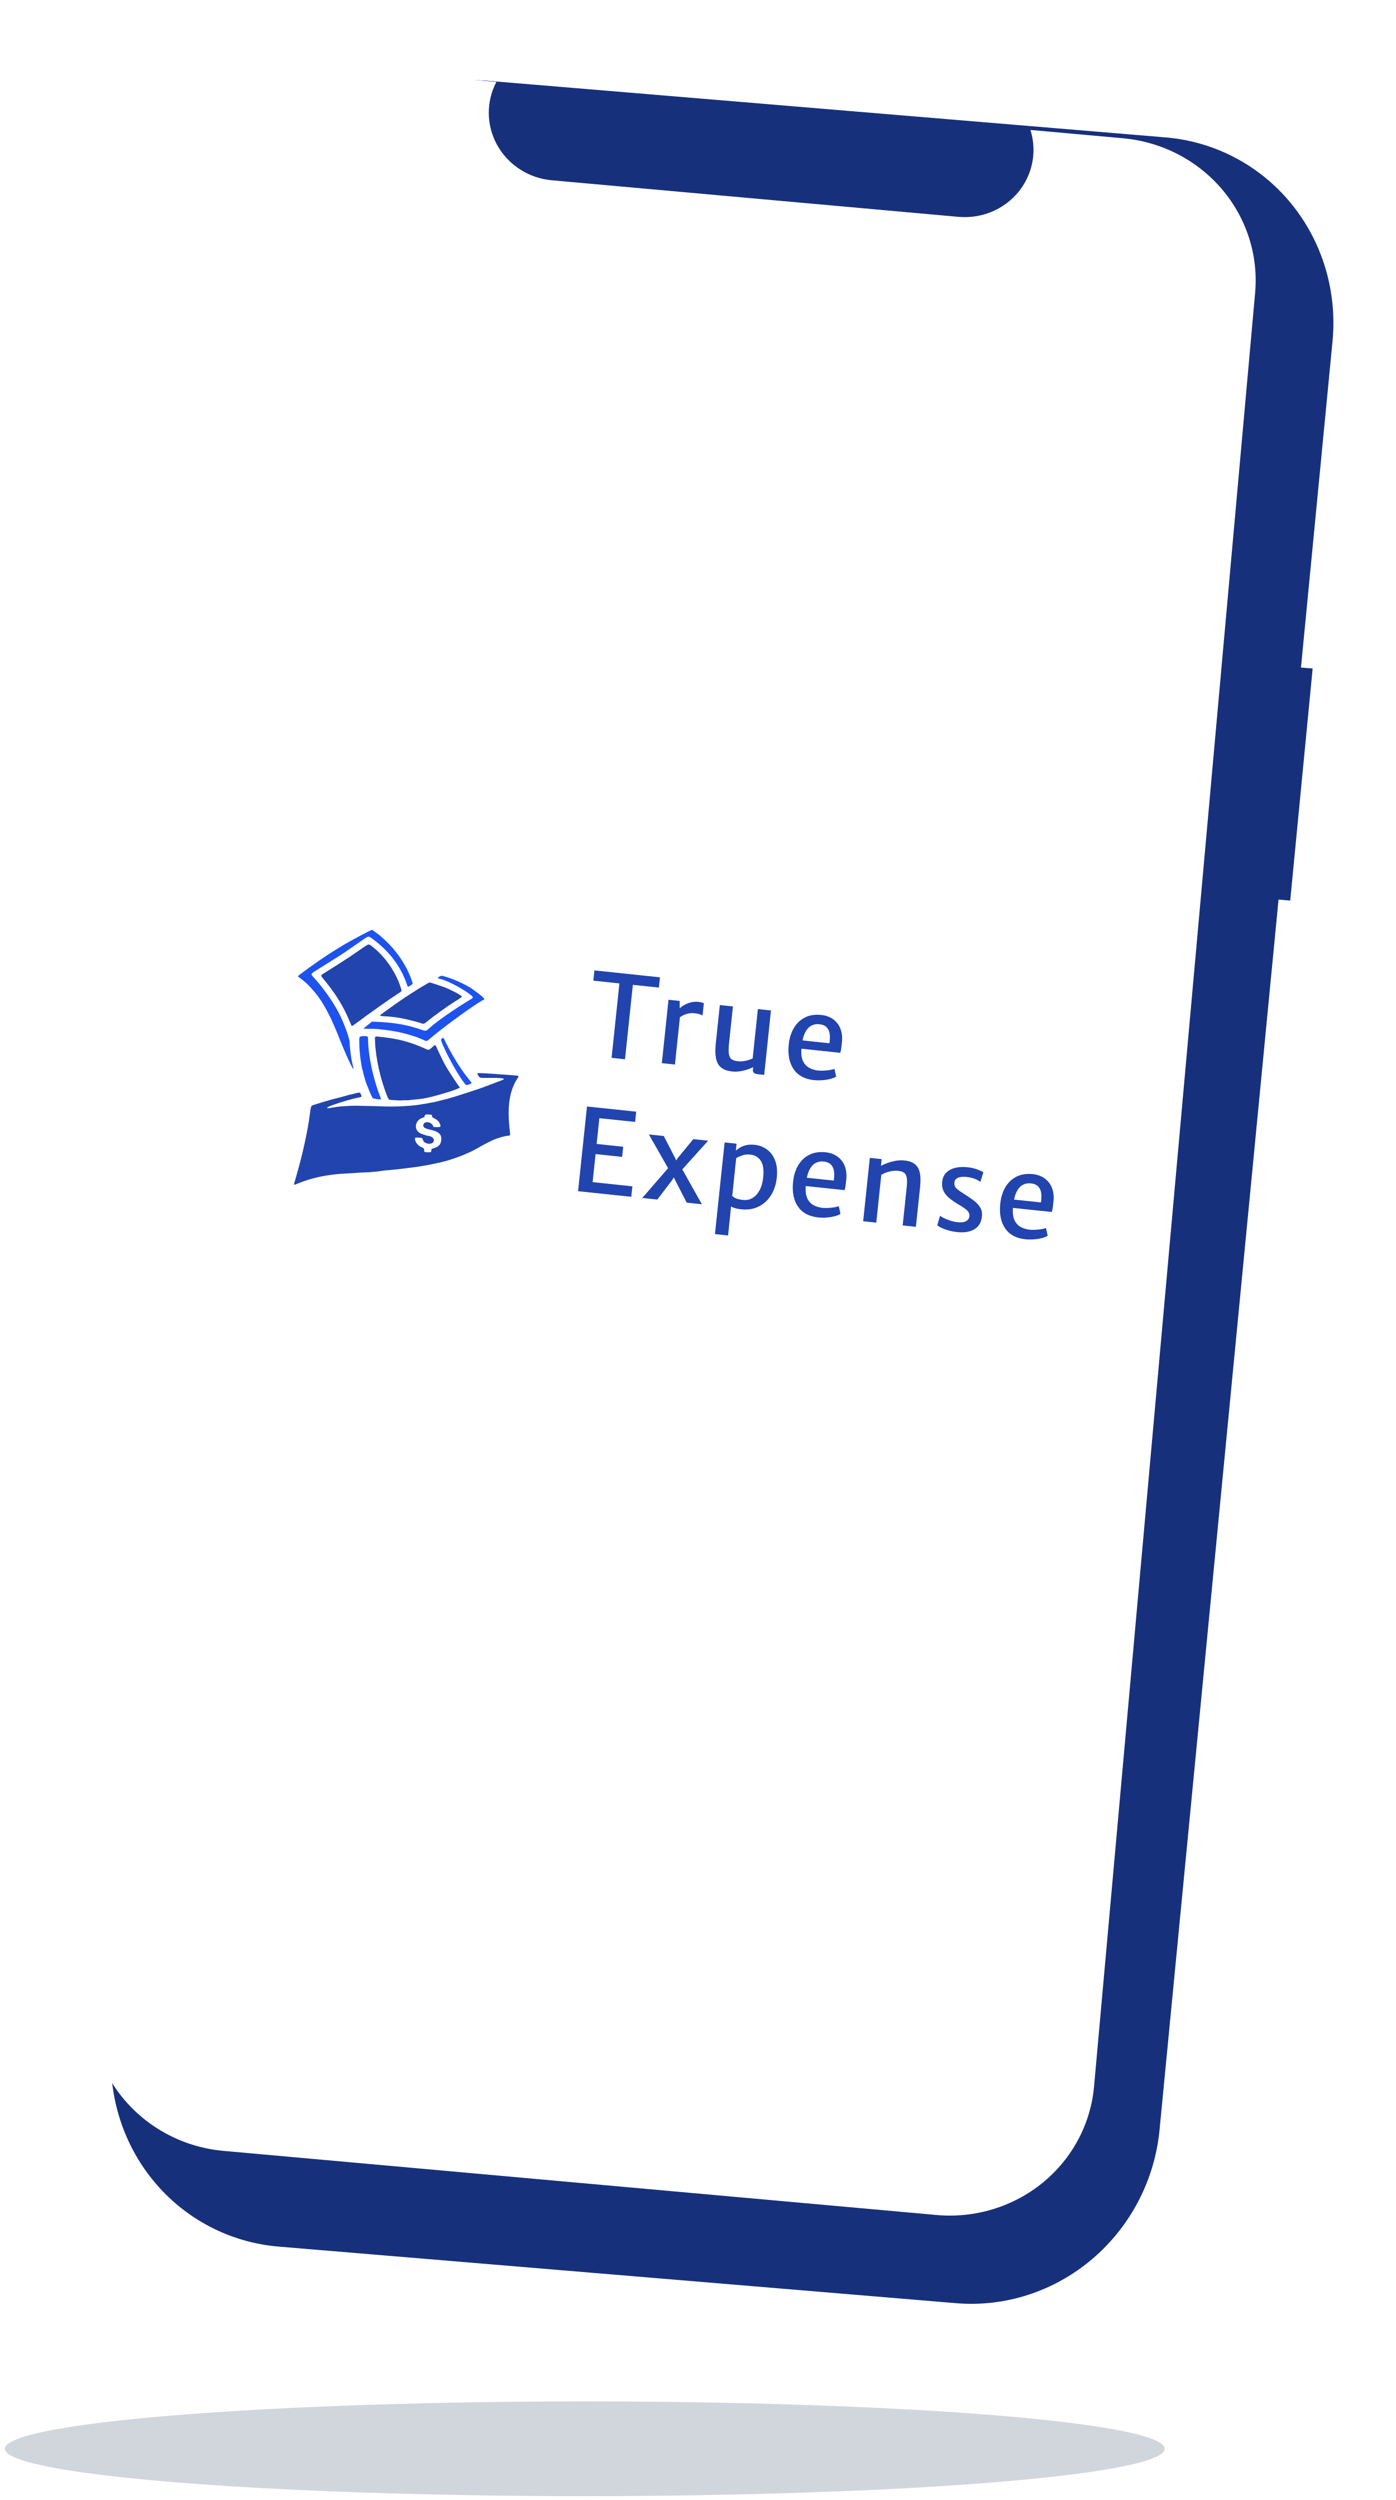 <svg width="195" height="349" viewBox="0 0 195 349" fill="none" xmlns="http://www.w3.org/2000/svg">
<ellipse cx="81.686" cy="341.82" rx="81" ry="6.612" fill="#D1D5DC"/>
<g filter="url(#filter0_d_665_1185)">
<path d="M176.358 86.318L174.726 86.181L179.131 40.675C179.807 33.691 177.731 26.764 173.361 21.421C168.99 16.077 162.683 12.753 155.826 12.181L61.184 4.281C54.327 3.708 47.482 5.934 42.156 10.468C36.829 15.003 33.457 21.474 32.781 28.459L8.62 278.106C7.944 285.091 10.019 292.017 14.39 297.361C18.76 302.705 25.068 306.028 31.925 306.601L126.567 314.501C133.423 315.073 140.268 312.847 145.595 308.313C150.921 303.779 154.293 297.307 154.969 290.322L171.592 118.573L173.223 118.709L176.358 86.318Z" fill="#17307C"/>
</g>
<path d="M156.876 19.302L143.935 18.139C144.402 19.617 144.49 21.184 144.192 22.701C143.893 24.217 143.217 25.637 142.224 26.836C141.23 28.034 139.949 28.974 138.493 29.573C137.037 30.172 135.452 30.411 133.876 30.27L77.077 25.165C75.501 25.024 73.983 24.506 72.658 23.657C71.332 22.808 70.239 21.655 69.475 20.298C68.71 18.942 68.299 17.424 68.275 15.879C68.252 14.333 68.618 12.807 69.342 11.435L57.255 10.349C51.891 9.867 46.559 11.486 42.433 14.85C38.307 18.214 35.725 23.047 35.254 28.287L12.754 278.664C12.283 283.904 13.962 289.12 17.423 293.165C20.883 297.211 25.84 299.755 31.204 300.237L130.821 309.189C133.477 309.428 136.153 309.153 138.696 308.381C141.239 307.608 143.6 306.354 145.643 304.688C147.686 303.022 149.371 300.978 150.603 298.673C151.835 296.367 152.589 293.846 152.822 291.251L175.322 40.874C175.793 35.635 174.114 30.42 170.655 26.374C167.196 22.329 162.239 19.785 156.876 19.302Z" fill="white"/>
<g clip-path="url(#clip0_665_1185)">
<path fill-rule="evenodd" clip-rule="evenodd" d="M51.52 129.992C51.303 130.106 50.799 130.367 50.4 130.574C49.783 130.893 49.004 131.321 48.139 131.814C47.824 131.994 46.331 132.919 45.819 133.251C44.483 134.118 41.631 136.167 41.62 136.267C41.617 136.297 41.738 136.408 41.89 136.512C42.141 136.687 42.559 137.026 42.885 137.321C43.098 137.513 43.862 138.366 44.16 138.743C44.87 139.643 45.42 140.553 46.164 142.054C46.385 142.5 46.99 143.896 47.211 144.468C47.541 145.325 48.394 147.347 48.674 147.937C48.781 148.162 48.906 148.427 48.954 148.527C49.001 148.626 49.089 148.791 49.15 148.892C49.21 148.993 49.275 149.116 49.293 149.165C49.324 149.25 49.327 149.25 49.356 149.155C49.373 149.1 49.361 148.983 49.33 148.894C49.278 148.743 49.239 148.576 49.127 148.028C48.999 147.394 48.856 146.144 48.849 145.588C48.841 144.93 48.046 142.767 47.26 141.265C46.495 139.805 45.146 137.896 43.973 136.614C43.337 135.92 43.32 135.996 44.247 135.412C44.663 135.15 45.029 134.918 45.06 134.897C45.091 134.876 45.674 134.511 46.354 134.086C47.035 133.662 47.802 133.172 48.059 132.997C49.083 132.301 49.654 131.907 50.481 131.325C51.509 130.602 51.437 130.614 52.043 131.058C54.321 132.725 55.942 134.848 56.783 137.264C56.87 137.516 56.958 137.734 56.977 137.747C57.03 137.784 57.633 137.395 57.645 137.316C57.657 137.237 57.38 136.436 57.225 136.1C57.169 135.98 57.059 135.736 56.981 135.558C56.704 134.929 55.945 133.687 55.511 133.152C55.487 133.122 55.353 132.953 55.214 132.776C54.758 132.195 54.098 131.498 53.565 131.036C53.395 130.889 53.217 130.729 53.169 130.68C53.037 130.547 52.073 129.837 51.988 129.81C51.948 129.797 51.737 129.879 51.52 129.992Z" fill="#1E52EF"/>
<path fill-rule="evenodd" clip-rule="evenodd" d="M50.371 132.521C49.263 133.292 48.336 133.912 47.58 134.388C46.511 135.061 45.24 135.865 45.059 135.982C44.792 136.156 44.801 136.202 45.202 136.683C46.824 138.628 47.89 140.331 48.741 142.338C49.128 143.25 49.102 143.195 49.161 143.22C49.189 143.231 49.502 143.023 49.856 142.757C51.493 141.529 54.547 139.367 55.596 138.695C56.188 138.315 56.157 138.4 55.946 137.761C55.226 135.571 53.735 133.459 51.935 132.078C51.472 131.723 51.549 131.702 50.371 132.521Z" fill="#2144AE"/>
<path fill-rule="evenodd" clip-rule="evenodd" d="M61.37 136.331L61.143 136.471L61.249 136.554C61.307 136.599 61.388 136.64 61.429 136.644C62.104 136.715 64.281 137.797 65.373 138.604C66.238 139.243 66.231 139.204 65.547 139.618C63.301 140.981 61.013 142.579 60.058 143.453C59.508 143.956 59.493 143.96 58.851 143.733C57.044 143.094 55.128 142.747 52.852 142.646L51.969 142.607L51.702 142.815C51.555 142.929 51.281 143.149 51.093 143.303L50.751 143.583L51.206 143.604C51.456 143.615 51.78 143.618 51.927 143.612C52.693 143.577 55.233 143.921 56.249 144.197C56.391 144.235 56.641 144.299 56.805 144.338C56.97 144.378 57.169 144.435 57.249 144.466C57.33 144.497 57.511 144.556 57.652 144.597C58.233 144.766 58.378 144.814 58.42 144.851C58.444 144.872 58.538 144.912 58.628 144.939C58.718 144.966 58.811 145.005 58.836 145.025C58.86 145.046 58.953 145.085 59.043 145.112C59.133 145.138 59.227 145.178 59.251 145.199C59.391 145.323 59.645 145.336 59.774 145.226C59.844 145.165 60.074 144.969 60.283 144.79C60.606 144.515 61.125 144.104 62.068 143.379C63.367 142.381 65.093 141.127 66.027 140.506C66.21 140.385 66.457 140.218 66.577 140.136C66.856 139.945 67.518 139.551 67.581 139.539C67.841 139.487 67.436 139.111 66.019 138.086C65.349 137.602 63.779 136.843 62.744 136.504C61.654 136.147 61.666 136.149 61.37 136.331Z" fill="#1E52EF"/>
<path fill-rule="evenodd" clip-rule="evenodd" d="M59.903 137.18C59.848 137.201 59.72 137.27 59.619 137.332C59.517 137.395 59.378 137.479 59.309 137.519C58.642 137.906 58.447 138.025 58.131 138.234C58.085 138.265 57.862 138.405 57.637 138.546C57.411 138.687 57.19 138.829 57.145 138.861C57.1 138.892 56.821 139.076 56.524 139.269C55.824 139.725 53.208 141.588 53.134 141.684C53.035 141.813 53.128 141.833 54.057 141.884C55.249 141.95 56.289 142.135 58.079 142.602C58.311 142.663 58.607 142.752 58.737 142.8C59.2 142.971 59.208 142.968 59.809 142.469C60.516 141.881 62.583 140.395 63.399 139.889C64.398 139.269 64.534 139.173 64.512 139.101C64.466 138.952 63.245 138.288 62.3 137.896C61.812 137.694 60.096 137.129 60.008 137.142C60.006 137.142 59.958 137.159 59.903 137.18Z" fill="#2144AE"/>
<path fill-rule="evenodd" clip-rule="evenodd" d="M61.745 144.954C61.543 145.131 61.546 145.147 61.917 146.009C62.803 148.064 64.811 151.424 65.176 151.463C65.283 151.474 65.864 151.248 65.87 151.194C65.876 151.136 65.548 150.697 64.994 150.02C64.917 149.927 64.725 149.654 64.565 149.414C64.405 149.174 64.258 148.955 64.236 148.927C63.913 148.502 62.505 146.09 62.517 145.981C62.519 145.957 62.503 145.929 62.481 145.919C62.459 145.908 62.349 145.697 62.237 145.448C61.956 144.824 61.926 144.795 61.745 144.954Z" fill="#1E52EF"/>
<path fill-rule="evenodd" clip-rule="evenodd" d="M52.464 144.71C52.366 144.763 52.365 144.773 52.387 145.352C52.477 147.698 53.126 150.622 54.088 153.019C54.292 153.528 54.307 153.539 54.819 153.551C55.023 153.556 55.362 153.576 55.572 153.596C55.782 153.616 56.074 153.617 56.222 153.598C56.37 153.578 56.587 153.572 56.705 153.585C56.823 153.597 57.019 153.59 57.141 153.569C57.262 153.548 57.471 153.523 57.604 153.514C57.737 153.504 57.989 153.48 58.164 153.46C58.338 153.44 58.572 153.416 58.684 153.405C58.955 153.381 59.372 153.31 59.565 153.256C59.651 153.233 59.755 153.216 59.795 153.221C59.836 153.225 59.882 153.213 59.899 153.193C59.915 153.174 59.989 153.152 60.063 153.145C60.137 153.137 60.265 153.112 60.347 153.088C60.429 153.064 60.574 153.024 60.669 152.998C60.765 152.973 60.932 152.927 61.041 152.897C61.15 152.867 61.318 152.821 61.413 152.796C61.509 152.771 61.62 152.738 61.662 152.722C61.703 152.706 61.771 152.684 61.811 152.674C61.852 152.664 62.098 152.591 62.358 152.512C62.618 152.433 62.909 152.345 63.004 152.316C63.244 152.244 64.009 151.945 64.148 151.869C64.246 151.815 64.253 151.798 64.198 151.748C64.046 151.608 62.903 149.876 62.318 148.901C62.077 148.497 61.438 147.216 61.134 146.522C60.835 145.841 60.797 145.804 60.589 145.989C60.508 146.061 60.336 146.215 60.206 146.332C59.931 146.58 59.85 146.591 59.494 146.428C57.543 145.534 55.917 145.074 53.776 144.807C52.749 144.68 52.548 144.665 52.464 144.71Z" fill="#2144AE"/>
<path fill-rule="evenodd" clip-rule="evenodd" d="M51.096 144.63C50.287 144.608 50.173 144.67 50.184 145.126C50.188 145.292 50.193 145.62 50.195 145.854C50.197 146.088 50.209 146.39 50.222 146.524C50.235 146.658 50.255 146.886 50.268 147.029C50.321 147.616 50.385 148.116 50.452 148.448C50.469 148.532 50.509 148.76 50.541 148.954C50.573 149.148 50.626 149.367 50.659 149.44C50.692 149.514 50.717 149.598 50.714 149.628C50.708 149.688 50.8 150.049 50.92 150.434C50.962 150.569 51.009 150.729 51.024 150.79C51.137 151.237 51.896 153.067 52.057 153.282C52.115 153.359 53.135 153.507 53.215 153.449C53.232 153.437 53.168 153.232 53.074 152.993C52.115 150.571 51.423 147.266 51.41 145.053C51.409 144.721 51.347 144.637 51.096 144.63Z" fill="#1E52EF"/>
<path fill-rule="evenodd" clip-rule="evenodd" d="M71.311 150.067C71.258 150.068 70.472 150.012 69.566 149.942C67.957 149.818 66.921 149.771 66.726 149.813C66.637 149.832 66.643 149.855 66.811 150.13C67.026 150.48 66.986 150.47 68.09 150.463C69.339 150.455 69.534 150.459 69.916 150.499C70.631 150.575 70.571 150.641 69.4 151.057C69.194 151.13 68.968 151.215 68.898 151.245C68.829 151.276 68.705 151.324 68.622 151.353C68.54 151.383 68.257 151.488 67.995 151.587C67.733 151.687 67.361 151.825 67.168 151.895C66.718 152.059 63.726 153.034 63.5 153.091C63.405 153.115 63.097 153.204 62.814 153.288C62.532 153.373 62.28 153.44 62.256 153.437C62.231 153.435 62.172 153.447 62.124 153.465C62.076 153.482 61.837 153.546 61.592 153.607C61.108 153.726 61.066 153.737 60.707 153.831C60.574 153.866 60.437 153.891 60.402 153.888C60.367 153.884 60.265 153.9 60.175 153.923C60.086 153.946 59.892 153.984 59.743 154.007C59.595 154.03 59.297 154.08 59.081 154.118C58.193 154.276 57.92 154.305 56.474 154.404C55.461 154.474 54.014 154.483 53.051 154.427C52.774 154.411 52.385 154.4 52.186 154.403C51.987 154.405 51.522 154.394 51.153 154.378C50.358 154.345 49.393 154.337 48.987 154.361C48.827 154.371 48.5 154.388 48.261 154.399C48.021 154.41 47.715 154.433 47.581 154.45C47.446 154.467 47.216 154.493 47.069 154.507C46.922 154.521 46.613 154.57 46.383 154.617C45.449 154.805 45.455 154.636 46.395 154.274C46.632 154.182 48.296 153.645 48.331 153.649C48.344 153.65 48.53 153.601 48.744 153.539C49.436 153.339 49.696 153.274 50.072 153.208C50.545 153.125 50.563 153.104 50.427 152.789C50.275 152.439 50.319 152.442 49.262 152.718C49.075 152.767 48.903 152.805 48.88 152.803C48.857 152.8 48.721 152.836 48.577 152.881C48.433 152.926 48.104 153.019 47.845 153.087C47.586 153.154 47.307 153.227 47.225 153.249C47.144 153.271 46.999 153.306 46.904 153.327C46.651 153.383 45.838 153.612 45.241 153.797C45.022 153.865 44.562 154.006 44.22 154.112C43.366 154.374 43.454 154.234 43.273 155.613C42.985 157.799 42.335 160.819 41.569 163.528C41.507 163.747 41.388 164.17 41.303 164.469C41.219 164.768 41.126 165.093 41.098 165.19C41.034 165.412 41.086 165.424 41.433 165.273C41.936 165.053 43.079 164.654 43.506 164.55C43.655 164.513 43.844 164.465 43.926 164.443C45.145 164.108 46.81 163.872 48.45 163.804C48.676 163.794 49.025 163.775 49.225 163.76C50.202 163.687 50.397 163.675 50.801 163.663C51.471 163.643 51.844 163.619 52.104 163.58C52.235 163.56 52.376 163.547 52.416 163.552C52.457 163.556 52.613 163.542 52.763 163.52C52.913 163.498 53.146 163.466 53.281 163.448C53.415 163.431 53.648 163.399 53.798 163.378C53.949 163.356 54.111 163.343 54.158 163.348C54.206 163.353 54.357 163.341 54.494 163.321C54.631 163.302 54.918 163.271 55.132 163.252C55.51 163.22 56.196 163.143 56.692 163.078C56.964 163.042 58.017 162.909 58.271 162.878C58.36 162.867 58.493 162.845 58.565 162.829C58.637 162.814 58.861 162.775 59.063 162.744C59.266 162.713 59.475 162.677 59.53 162.664C59.584 162.652 59.783 162.615 59.972 162.584C60.16 162.552 60.386 162.506 60.472 162.481C60.558 162.457 60.661 162.44 60.702 162.444C60.742 162.448 60.789 162.435 60.806 162.415C60.823 162.395 60.908 162.373 60.995 162.365C61.081 162.357 61.219 162.333 61.301 162.312C61.383 162.29 61.628 162.229 61.845 162.175C63.353 161.803 65.328 161.046 66.464 160.404C66.661 160.292 66.903 160.157 67 160.103C67.097 160.049 67.247 159.963 67.333 159.911C67.508 159.807 68.526 159.286 68.761 159.181C69.539 158.833 70.454 158.574 71.077 158.524C71.241 158.511 71.284 158.431 71.25 158.203C71.221 158.007 71.153 157.307 71.102 156.673C70.897 154.107 71.286 152.039 72.247 150.581C72.52 150.167 72.522 150.169 71.92 150.113C71.638 150.086 71.364 150.066 71.311 150.067Z" fill="#2144AE"/>
<path fill-rule="evenodd" clip-rule="evenodd" d="M60.352 155.798C60.384 155.96 60.411 155.986 60.678 156.115C61.047 156.293 61.311 156.547 61.439 156.846C61.626 157.286 61.555 157.36 60.968 157.335L60.559 157.318L60.482 157.142C60.213 156.532 59.196 156.458 59.134 157.044C59.102 157.348 59.318 157.514 59.914 157.646C61.317 157.958 61.716 158.31 61.631 159.162C61.572 159.746 61.294 160.054 60.637 160.261L60.277 160.375L60.254 160.589C60.228 160.84 60.196 160.855 59.691 160.849C59.321 160.845 59.222 160.78 59.246 160.554C59.266 160.364 59.169 160.231 58.97 160.176C58.448 160.031 57.925 159.383 57.971 158.939C57.988 158.775 58.035 158.764 58.581 158.808C58.993 158.84 58.966 158.821 59.103 159.176C59.314 159.724 60.368 159.835 60.58 159.331C60.72 158.996 60.382 158.624 59.889 158.569C59.586 158.535 58.853 158.291 58.622 158.147C57.746 157.6 57.997 156.344 59.047 156.023C59.269 155.955 59.3 155.931 59.312 155.814C59.337 155.579 59.513 155.518 59.986 155.579L60.317 155.622L60.352 155.798Z" fill="white"/>
</g>
<path d="M85.428 147.665L86.522 137.274L82.879 136.89L83.03 135.458L92.187 136.423L92.036 137.855L88.4 137.472L87.305 147.863L85.428 147.665ZM94.869 142.079L94.885 140.858C94.982 140.702 95.168 140.539 95.444 140.37C95.719 140.195 96.037 140.055 96.397 139.948C96.762 139.841 97.125 139.807 97.486 139.845C97.687 139.866 97.859 139.893 98 139.924C98.147 139.955 98.253 139.996 98.317 140.045L98.136 141.764C98.061 141.713 97.944 141.655 97.784 141.59C97.63 141.526 97.373 141.474 97.012 141.436C96.684 141.402 96.382 141.418 96.106 141.486C95.837 141.548 95.597 141.636 95.387 141.748C95.177 141.86 95.004 141.97 94.869 142.079ZM92.449 148.405L93.381 139.557L94.941 139.722L94.949 140.865L95.022 141.548L94.279 148.597L92.449 148.405ZM102.29 149.57C101.712 149.509 101.255 149.37 100.919 149.152C100.582 148.934 100.339 148.649 100.188 148.295C100.038 147.936 99.954 147.519 99.934 147.045C99.919 146.572 99.942 146.051 100.002 145.484L100.548 140.297L102.378 140.489L101.833 145.661C101.76 146.361 101.758 146.881 101.83 147.221C101.907 147.562 102.054 147.792 102.272 147.911C102.495 148.031 102.793 148.111 103.164 148.15C103.381 148.173 103.615 148.165 103.866 148.127C104.123 148.085 104.364 148.03 104.591 147.962C104.819 147.89 105.001 147.818 105.137 147.746L105.863 140.857L107.693 141.049L106.746 150.04L105.902 149.951C105.658 149.925 105.469 149.867 105.333 149.778C105.197 149.694 105.145 149.506 105.175 149.215L105.241 148.594L105.236 148.947C104.98 149.081 104.683 149.203 104.345 149.312C104.012 149.416 103.666 149.495 103.306 149.548C102.947 149.596 102.609 149.604 102.29 149.57ZM113.674 150.77C112.401 150.635 111.462 150.129 110.857 149.25C110.253 148.371 110.026 147.216 110.177 145.784C110.267 144.924 110.5 144.171 110.873 143.524C111.253 142.878 111.76 142.387 112.396 142.052C113.037 141.717 113.793 141.59 114.664 141.671C115.111 141.708 115.523 141.815 115.901 141.995C116.279 142.174 116.605 142.42 116.877 142.733C117.151 143.041 117.352 143.416 117.483 143.859C117.618 144.302 117.664 144.808 117.62 145.377C117.585 145.712 117.551 146.011 117.518 146.276C117.485 146.535 117.437 146.763 117.373 146.96L111.199 146.31L111.481 145.165L115.857 145.626C115.928 145.204 115.944 144.801 115.904 144.416C115.87 144.027 115.738 143.702 115.508 143.441C115.283 143.176 114.925 143.018 114.432 142.966C114.018 142.922 113.634 143 113.281 143.199C112.928 143.392 112.633 143.752 112.395 144.28C112.157 144.807 112.004 145.547 111.935 146.5C111.897 147.172 111.977 147.714 112.174 148.126C112.372 148.538 112.656 148.847 113.026 149.052C113.396 149.257 113.82 149.385 114.297 149.436C114.498 149.457 114.747 149.462 115.043 149.45C115.34 149.433 115.627 149.404 115.905 149.364C116.189 149.318 116.407 149.261 116.559 149.191L116.798 150.278C116.585 150.417 116.303 150.529 115.95 150.615C115.603 150.702 115.23 150.759 114.83 150.787C114.43 150.814 114.045 150.809 113.674 150.77Z" fill="#2144AE"/>
<path d="M80.747 166.277L81.993 154.454L88.867 155.179L88.716 156.611L83.72 156.084L83.341 159.68L87.048 160.071L86.899 161.487L83.192 161.096L82.779 165.011L88.332 165.596L88.178 167.06L80.747 166.277ZM89.719 167.222L93.528 162.829L93.489 163.356L90.637 158.358L92.721 158.577L94.284 161.606L94.73 162.57L94.125 162.506L94.684 161.632L96.843 159.011L98.911 159.229L95.066 163.506L95.128 162.917L98.041 168.099L95.924 167.876L94.349 164.814L93.807 163.695L94.491 163.767L93.854 164.778L91.819 167.443L89.719 167.222ZM99.869 172.266L101.217 159.472L102.888 159.648L102.774 160.73L102.913 160.938L102.191 167.796L102.136 168.16L101.999 169.61L101.699 172.458L99.869 172.266ZM103.54 168.807C102.994 168.75 102.545 168.633 102.193 168.456C101.842 168.28 101.618 168.143 101.521 168.047L102.281 166.937C102.436 167.098 102.637 167.224 102.885 167.314C103.139 167.4 103.446 167.462 103.806 167.5C104.263 167.548 104.687 167.464 105.08 167.248C105.473 167.027 105.802 166.68 106.066 166.21C106.336 165.734 106.514 165.139 106.6 164.424C106.723 163.364 106.618 162.575 106.286 162.058C105.961 161.535 105.458 161.238 104.779 161.167C104.366 161.123 103.989 161.164 103.648 161.289C103.314 161.409 103.043 161.534 102.837 161.662L102.646 160.725C102.781 160.611 102.965 160.469 103.198 160.3C103.43 160.132 103.728 159.994 104.094 159.888C104.459 159.776 104.907 159.749 105.438 159.804C106.064 159.87 106.626 160.085 107.124 160.449C107.627 160.807 108.008 161.317 108.266 161.977C108.524 162.631 108.603 163.436 108.502 164.391C108.401 165.351 108.126 166.18 107.677 166.878C107.234 167.571 106.656 168.09 105.944 168.433C105.238 168.777 104.436 168.902 103.54 168.807ZM114.277 169.938C113.004 169.804 112.066 169.298 111.461 168.419C110.857 167.54 110.63 166.385 110.781 164.953C110.871 164.093 111.103 163.34 111.477 162.693C111.856 162.047 112.364 161.556 113 161.221C113.641 160.886 114.397 160.759 115.268 160.84C115.715 160.877 116.127 160.984 116.505 161.164C116.883 161.343 117.208 161.589 117.481 161.902C117.754 162.21 117.956 162.585 118.087 163.028C118.222 163.471 118.268 163.977 118.224 164.546C118.189 164.881 118.155 165.18 118.122 165.445C118.089 165.704 118.041 165.932 117.977 166.129L111.803 165.479L112.085 164.334L116.46 164.795C116.532 164.373 116.547 163.97 116.507 163.585C116.473 163.195 116.341 162.871 116.111 162.61C115.887 162.345 115.529 162.187 115.035 162.135C114.622 162.091 114.238 162.169 113.885 162.368C113.532 162.561 113.236 162.921 112.998 163.449C112.761 163.976 112.607 164.716 112.539 165.669C112.501 166.34 112.58 166.882 112.778 167.295C112.976 167.707 113.26 168.016 113.63 168.221C114 168.426 114.423 168.554 114.901 168.604C115.102 168.626 115.351 168.63 115.647 168.619C115.944 168.602 116.231 168.573 116.509 168.533C116.793 168.487 117.011 168.43 117.163 168.36L117.402 169.447C117.189 169.586 116.906 169.698 116.554 169.784C116.207 169.871 115.834 169.928 115.434 169.956C115.034 169.983 114.649 169.978 114.277 169.938ZM120.57 170.473L121.502 161.626L123.149 161.799L123.058 162.739C123.291 162.613 123.581 162.486 123.927 162.356C124.278 162.227 124.651 162.124 125.045 162.047C125.445 161.971 125.836 161.948 126.219 161.978C127.171 162.051 127.827 162.37 128.186 162.933C128.545 163.491 128.657 164.42 128.52 165.72L127.937 171.249L126.091 171.055L126.664 165.621C126.742 164.878 126.698 164.334 126.53 163.99C126.368 163.645 125.953 163.457 125.287 163.424C125.1 163.41 124.882 163.422 124.631 163.46C124.386 163.493 124.131 163.554 123.864 163.644C123.603 163.729 123.349 163.847 123.102 163.998L122.4 170.666L120.57 170.473ZM130.918 171.032L131.315 169.707C131.389 169.773 131.545 169.87 131.783 169.997C132.028 170.119 132.321 170.241 132.662 170.363C133.009 170.48 133.37 170.561 133.746 170.606C134.255 170.665 134.651 170.618 134.936 170.466C135.22 170.314 135.379 170.076 135.413 169.752C135.437 169.524 135.378 169.317 135.237 169.13C135.096 168.944 134.892 168.764 134.626 168.591C134.366 168.414 134.067 168.227 133.728 168.03C133.274 167.762 132.877 167.482 132.538 167.189C132.199 166.896 131.944 166.566 131.773 166.199C131.608 165.833 131.553 165.409 131.61 164.927C131.676 164.403 131.873 163.984 132.201 163.67C132.534 163.351 132.954 163.133 133.46 163.014C133.966 162.896 134.519 162.869 135.118 162.932C135.675 162.99 136.157 163.1 136.563 163.261C136.971 163.416 137.236 163.541 137.361 163.635L136.944 164.99C136.857 164.901 136.717 164.808 136.523 164.713C136.335 164.612 136.114 164.525 135.859 164.45C135.604 164.375 135.341 164.323 135.071 164.294C134.53 164.237 134.113 164.274 133.821 164.404C133.529 164.529 133.362 164.731 133.322 165.011C133.276 165.398 133.378 165.701 133.629 165.92C133.884 166.14 134.193 166.363 134.556 166.589C135.074 166.912 135.54 167.226 135.953 167.532C136.366 167.833 136.682 168.164 136.902 168.525C137.127 168.882 137.214 169.304 137.162 169.792C137.075 170.619 136.725 171.218 136.112 171.588C135.5 171.957 134.7 172.09 133.713 171.986C133.305 171.943 132.911 171.87 132.53 171.765C132.155 171.661 131.824 171.543 131.538 171.411C131.257 171.28 131.05 171.153 130.918 171.032ZM143.22 172.988C141.947 172.854 141.009 172.347 140.404 171.469C139.799 170.59 139.573 169.434 139.724 168.002C139.814 167.143 140.046 166.39 140.42 165.743C140.799 165.096 141.307 164.605 141.943 164.27C142.584 163.936 143.34 163.809 144.211 163.89C144.658 163.926 145.07 164.034 145.448 164.213C145.826 164.392 146.151 164.639 146.424 164.952C146.697 165.259 146.899 165.634 147.029 166.077C147.165 166.52 147.211 167.027 147.167 167.596C147.132 167.93 147.098 168.229 147.064 168.494C147.032 168.753 146.984 168.982 146.92 169.179L140.746 168.528L141.028 167.383L145.403 167.844C145.475 167.423 145.49 167.02 145.45 166.635C145.416 166.245 145.284 165.92 145.054 165.66C144.83 165.395 144.471 165.236 143.978 165.185C143.565 165.141 143.181 165.218 142.828 165.417C142.475 165.611 142.179 165.971 141.941 166.498C141.703 167.026 141.55 167.766 141.482 168.718C141.444 169.39 141.523 169.932 141.721 170.344C141.919 170.757 142.203 171.066 142.573 171.271C142.943 171.476 143.366 171.604 143.844 171.654C144.045 171.675 144.294 171.68 144.59 171.668C144.887 171.651 145.174 171.623 145.452 171.582C145.736 171.537 145.953 171.479 146.106 171.41L146.345 172.497C146.132 172.635 145.849 172.748 145.497 172.834C145.15 172.921 144.777 172.978 144.377 173.005C143.977 173.033 143.592 173.027 143.22 172.988Z" fill="#2144AE"/>
<defs>
<filter id="filter0_d_665_1185" x="7.494" y="3.192" width="186.762" height="326.397" filterUnits="userSpaceOnUse" color-interpolation-filters="sRGB">
<feFlood flood-opacity="0" result="BackgroundImageFix"/>
<feColorMatrix in="SourceAlpha" type="matrix" values="0 0 0 0 0 0 0 0 0 0 0 0 0 0 0 0 0 0 127 0" result="hardAlpha"/>
<feOffset dx="7" dy="7"/>
<feGaussianBlur stdDeviation="4"/>
<feComposite in2="hardAlpha" operator="out"/>
<feColorMatrix type="matrix" values="0 0 0 0 0 0 0 0 0 0 0 0 0 0 0 0 0 0 0.25 0"/>
<feBlend mode="normal" in2="BackgroundImageFix" result="effect1_dropShadow_665_1185"/>
<feBlend mode="normal" in="SourceGraphic" in2="effect1_dropShadow_665_1185" result="shape"/>
</filter>
<clipPath id="clip0_665_1185">
<rect width="53" height="48" fill="white" transform="translate(32.715 122) rotate(6.015)"/>
</clipPath>
</defs>
</svg>
